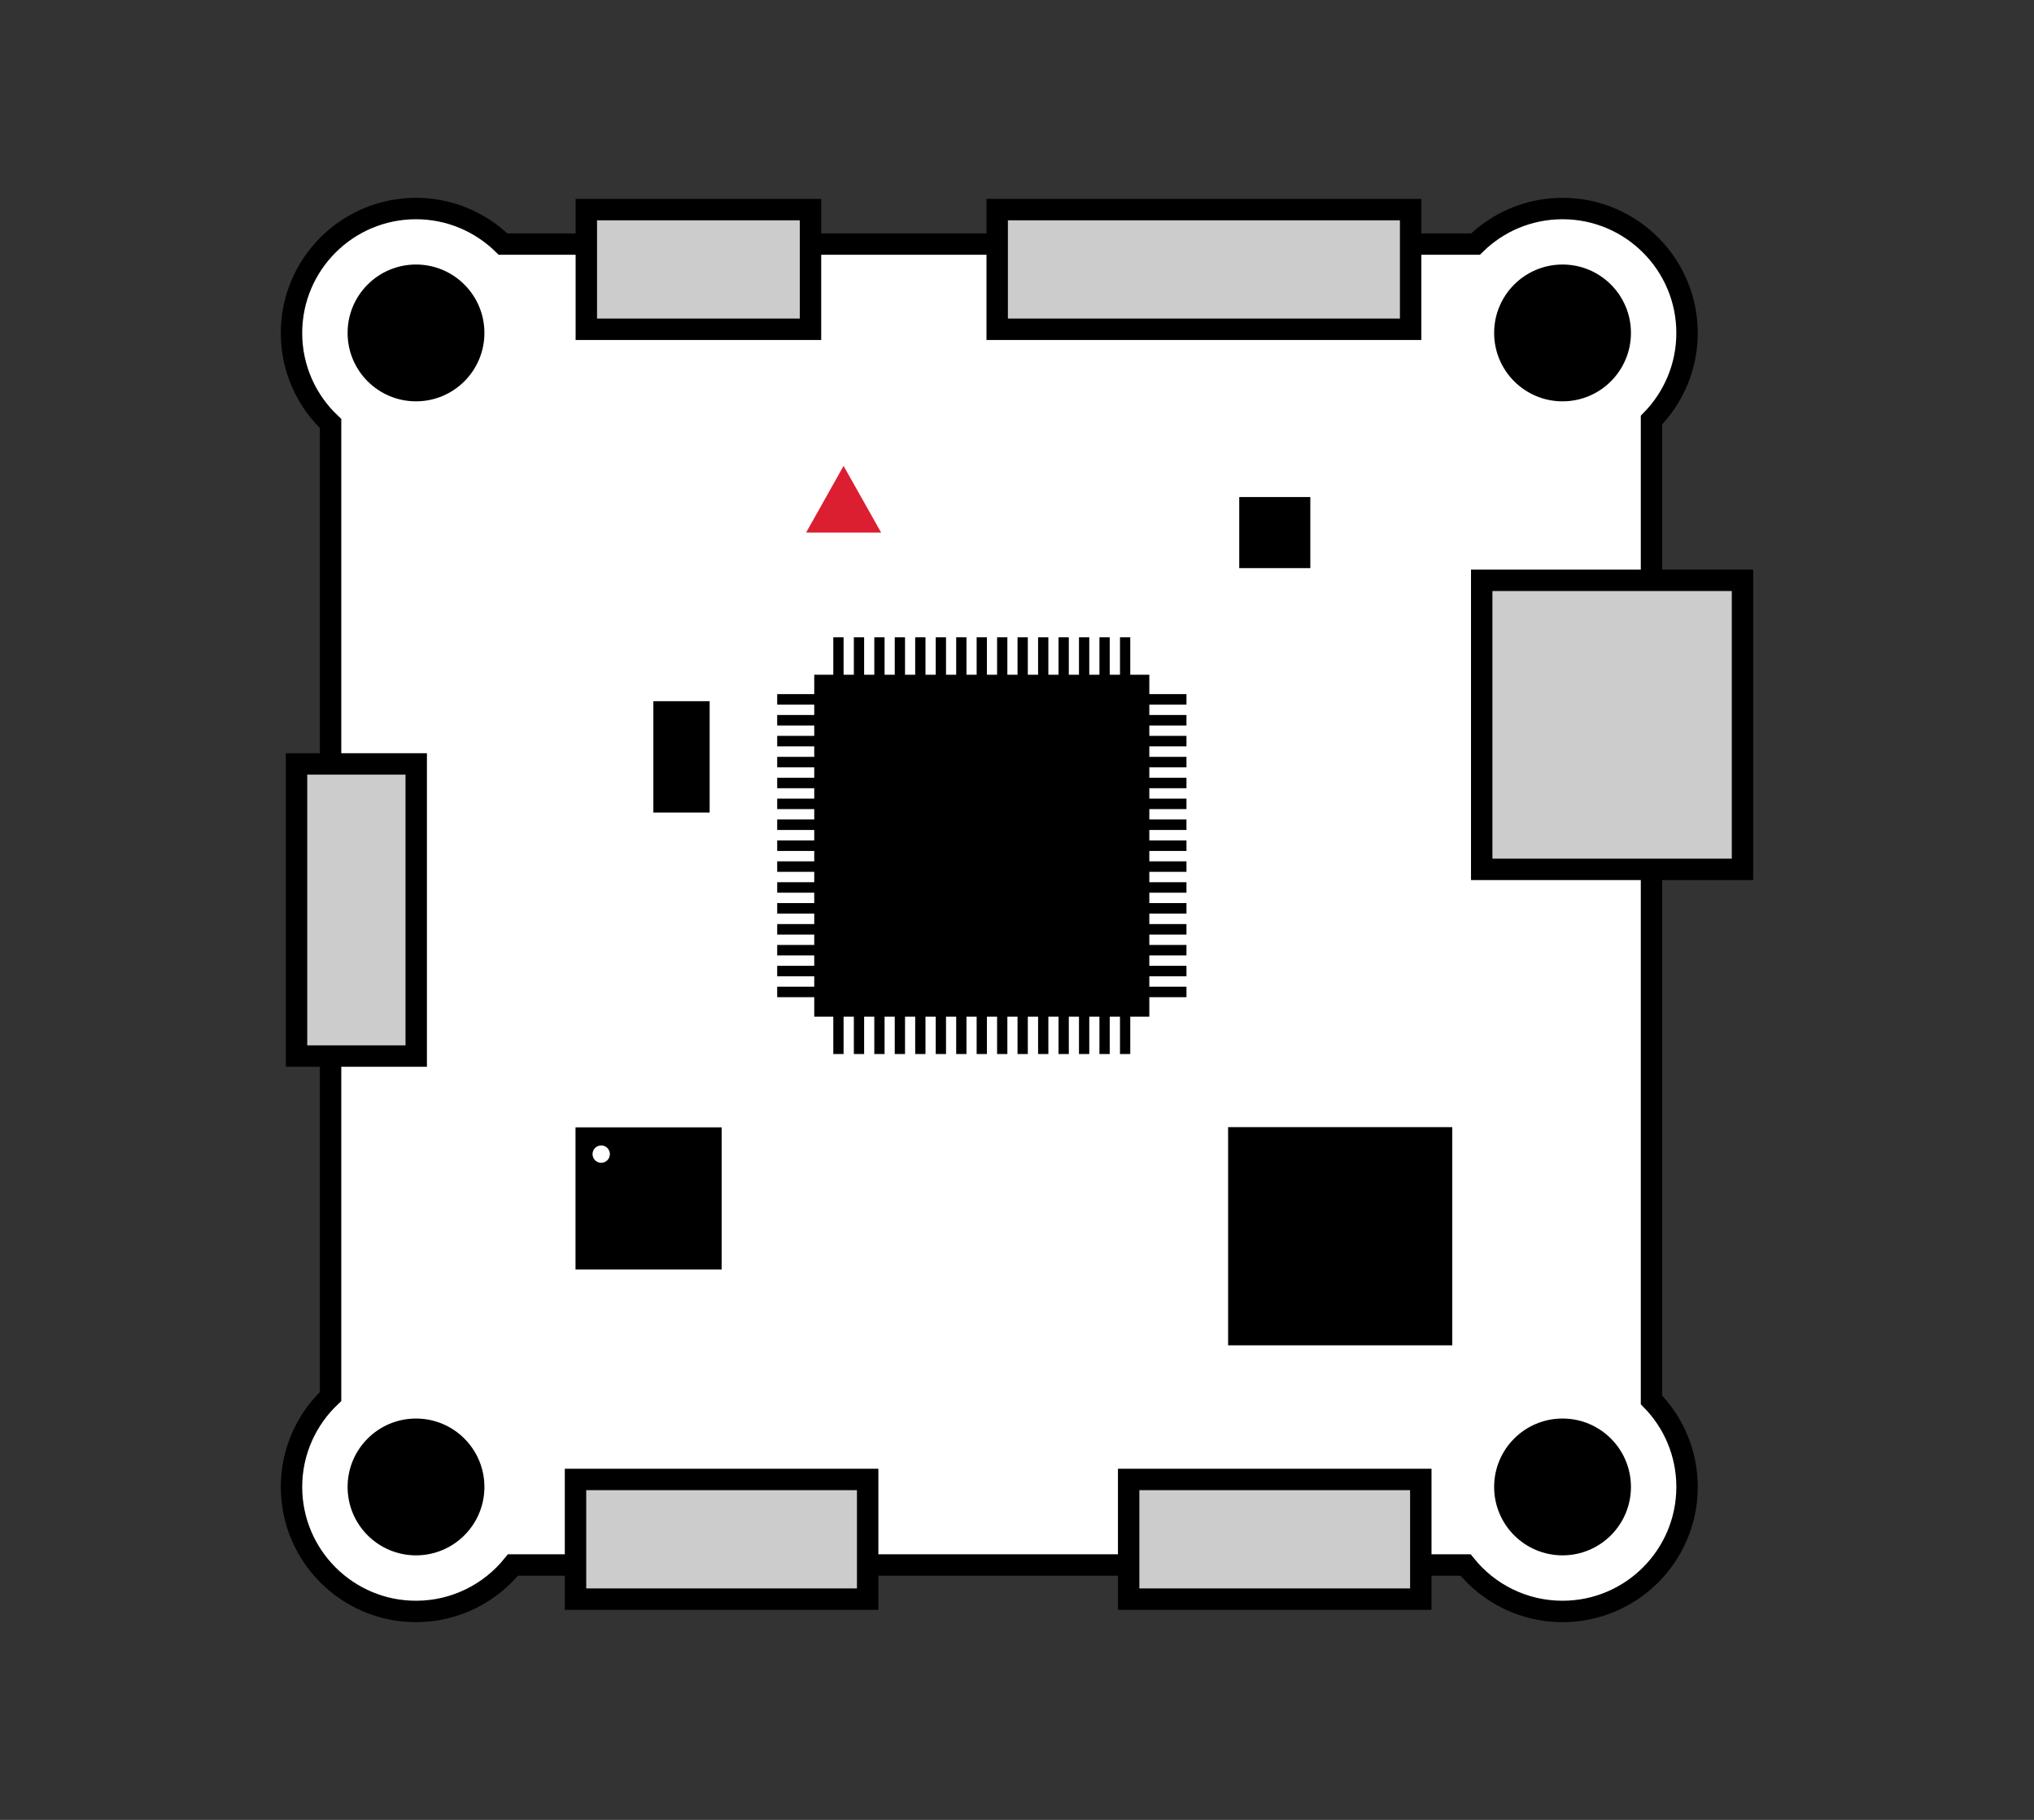 <?xml version="1.0" encoding="UTF-8"?>
<svg id="Layer_1" data-name="Layer 1" xmlns="http://www.w3.org/2000/svg" viewBox="0 0 190 170">
  <rect x="0" y="0" width="190" height="170" fill="#333333" stroke="none"/>
  <defs>
    <style>
      .cls-1, .cls-2, .cls-3 {
        stroke-width: 0px;
      }

      .cls-2 {
        fill: #db1f31;
      }

      .cls-4 {
        fill: #ccc;
      }

      .cls-4, .cls-5 {
        stroke: #000;
        stroke-miterlimit: 10;
        stroke-width: 2px;
      }

      .cls-3, .cls-5 {
        fill: #fff;
      }
    </style>
  </defs>
  <path class="cls-5" d="M154.27,39.24c2.05-2.1,3.32-4.97,3.32-8.13,0-6.42-5.21-11.63-11.63-11.63-3.17,0-6.04,1.27-8.13,3.32H46.99c-2.1-2.05-4.97-3.32-8.13-3.32-6.42,0-11.63,5.21-11.63,11.63,0,3.33,1.4,6.33,3.65,8.45v90.89c-2.24,2.12-3.65,5.12-3.65,8.45,0,6.42,5.21,11.63,11.63,11.63,3.66,0,6.93-1.7,9.06-4.34h88.98c2.13,2.65,5.4,4.34,9.06,4.34,6.42,0,11.63-5.21,11.63-11.63,0-3.17-1.27-6.04-3.32-8.13V39.24Z"/>
  <rect class="cls-1" x="61.03" y="65.5" width="5.26" height="10.4"/>
  <rect class="cls-1" x="114.72" y="105.29" width="20.94" height="20.38"/>
  <rect class="cls-1" x="115.76" y="46.43" width="6.64" height="6.64"/>
  <polygon class="cls-2" points="75.3 49.75 78.8 43.52 82.31 49.75 75.3 49.75"/>
  <circle class="cls-1" cx="145.96" cy="31.1" r="6.39"/>
  <circle class="cls-1" cx="38.86" cy="31.1" r="6.39"/>
  <rect class="cls-1" x="53.76" y="105.31" width="13.65" height="13.28"/>
  <circle class="cls-3" cx="56.16" cy="107.81" r=".81"/>
  <circle class="cls-1" cx="145.96" cy="138.9" r="6.39"/>
  <circle class="cls-1" cx="38.86" cy="138.9" r="6.39"/>
  <rect class="cls-4" x="138.41" y="54.21" width="24.36" height="27"/>
  <g>
    <path class="cls-1" d="M105.58,98.46h-.96v-3.81h.96v3.81ZM103.66,98.46h-.96v-3.81h.96v3.81ZM101.75,98.46h-.96v-3.81h.96v3.81ZM99.84,98.46h-.96v-3.81h.96v3.81ZM97.93,98.46h-.96v-3.81h.96v3.81ZM96.01,98.46h-.96v-3.81h.96v3.81ZM94.1,98.46h-.96v-3.81h.96v3.81ZM92.19,98.46h-.96v-3.81h.96v3.81ZM90.28,98.46h-.96v-3.81h.96v3.81ZM88.37,98.46h-.96v-3.81h.96v3.81ZM86.45,98.46h-.96v-3.81h.96v3.81ZM84.54,98.46h-.96v-3.81h.96v3.81ZM82.63,98.46h-.96v-3.81h.96v3.81ZM80.72,98.46h-.96v-3.81h.96v3.81ZM78.8,98.46h-.96v-3.81h.96v3.81Z"/>
    <path class="cls-1" d="M76.41,93.15h-3.81v-.98h3.81v.98ZM76.41,91.2h-3.81v-.98h3.81v.98ZM76.41,89.25h-3.81v-.98h3.81v.98ZM76.41,87.3h-3.81v-.98h3.81v.98ZM76.41,85.34h-3.81v-.98h3.81v.98ZM76.41,83.39h-3.81v-.98h3.81v.98ZM76.41,81.44h-3.81v-.98h3.81v.98ZM76.41,79.49h-3.81v-.98h3.81v.98ZM76.41,77.53h-3.81v-.98h3.81v.98ZM76.41,75.58h-3.81v-.98h3.81v.98ZM76.41,73.63h-3.81v-.98h3.81v.98ZM76.41,71.68h-3.81v-.98h3.81v.98ZM76.41,69.72h-3.81v-.98h3.81v.98ZM76.41,67.77h-3.81v-.98h3.81v.98ZM76.41,65.82h-3.81v-.98h3.81v.98Z"/>
    <path class="cls-1" d="M105.58,63.34h-.96v-3.81h.96v3.81ZM103.66,63.34h-.96v-3.81h.96v3.81ZM101.75,63.34h-.96v-3.81h.96v3.81ZM99.84,63.34h-.96v-3.81h.96v3.81ZM97.93,63.34h-.96v-3.81h.96v3.81ZM96.01,63.34h-.96v-3.81h.96v3.81ZM94.1,63.34h-.96v-3.81h.96v3.81ZM92.19,63.34h-.96v-3.81h.96v3.81ZM90.28,63.34h-.96v-3.81h.96v3.81ZM88.37,63.34h-.96v-3.81h.96v3.81ZM86.45,63.34h-.96v-3.81h.96v3.81ZM84.54,63.34h-.96v-3.81h.96v3.81ZM82.63,63.34h-.96v-3.81h.96v3.81ZM80.72,63.34h-.96v-3.81h.96v3.81ZM78.8,63.34h-.96v-3.81h.96v3.81Z"/>
    <path class="cls-1" d="M110.83,93.15h-3.81v-.98h3.81v.98ZM110.83,91.2h-3.81v-.98h3.81v.98ZM110.83,89.25h-3.81v-.98h3.81v.98ZM110.83,87.3h-3.81v-.98h3.81v.98ZM110.83,85.34h-3.81v-.98h3.81v.98ZM110.83,83.39h-3.81v-.98h3.81v.98ZM110.83,81.44h-3.81v-.98h3.81v.98ZM110.83,79.49h-3.81v-.98h3.81v.98ZM110.83,77.53h-3.81v-.98h3.81v.98ZM110.83,75.58h-3.81v-.98h3.81v.98ZM110.83,73.63h-3.81v-.98h3.81v.98ZM110.83,71.68h-3.81v-.98h3.81v.98ZM110.83,69.72h-3.81v-.98h3.81v.98ZM110.83,67.77h-3.81v-.98h3.81v.98ZM110.83,65.82h-3.81v-.98h3.81v.98Z"/>
  </g>
  <rect class="cls-1" x="76.06" y="63.03" width="31.3" height="31.94"/>
  <rect class="cls-4" x="54.77" y="19.58" width="20.94" height="11.18"/>
  <rect class="cls-4" x="93.15" y="19.58" width="38.62" height="11.18"/>
  <rect class="cls-4" x="105.43" y="138.2" width="27.29" height="11.18"/>
  <rect class="cls-4" x="53.76" y="138.2" width="27.29" height="11.18"/>
  <rect class="cls-4" x="19.64" y="79.41" width="27.29" height="11.18" transform="translate(-51.71 118.29) rotate(-90)"/>
</svg>
